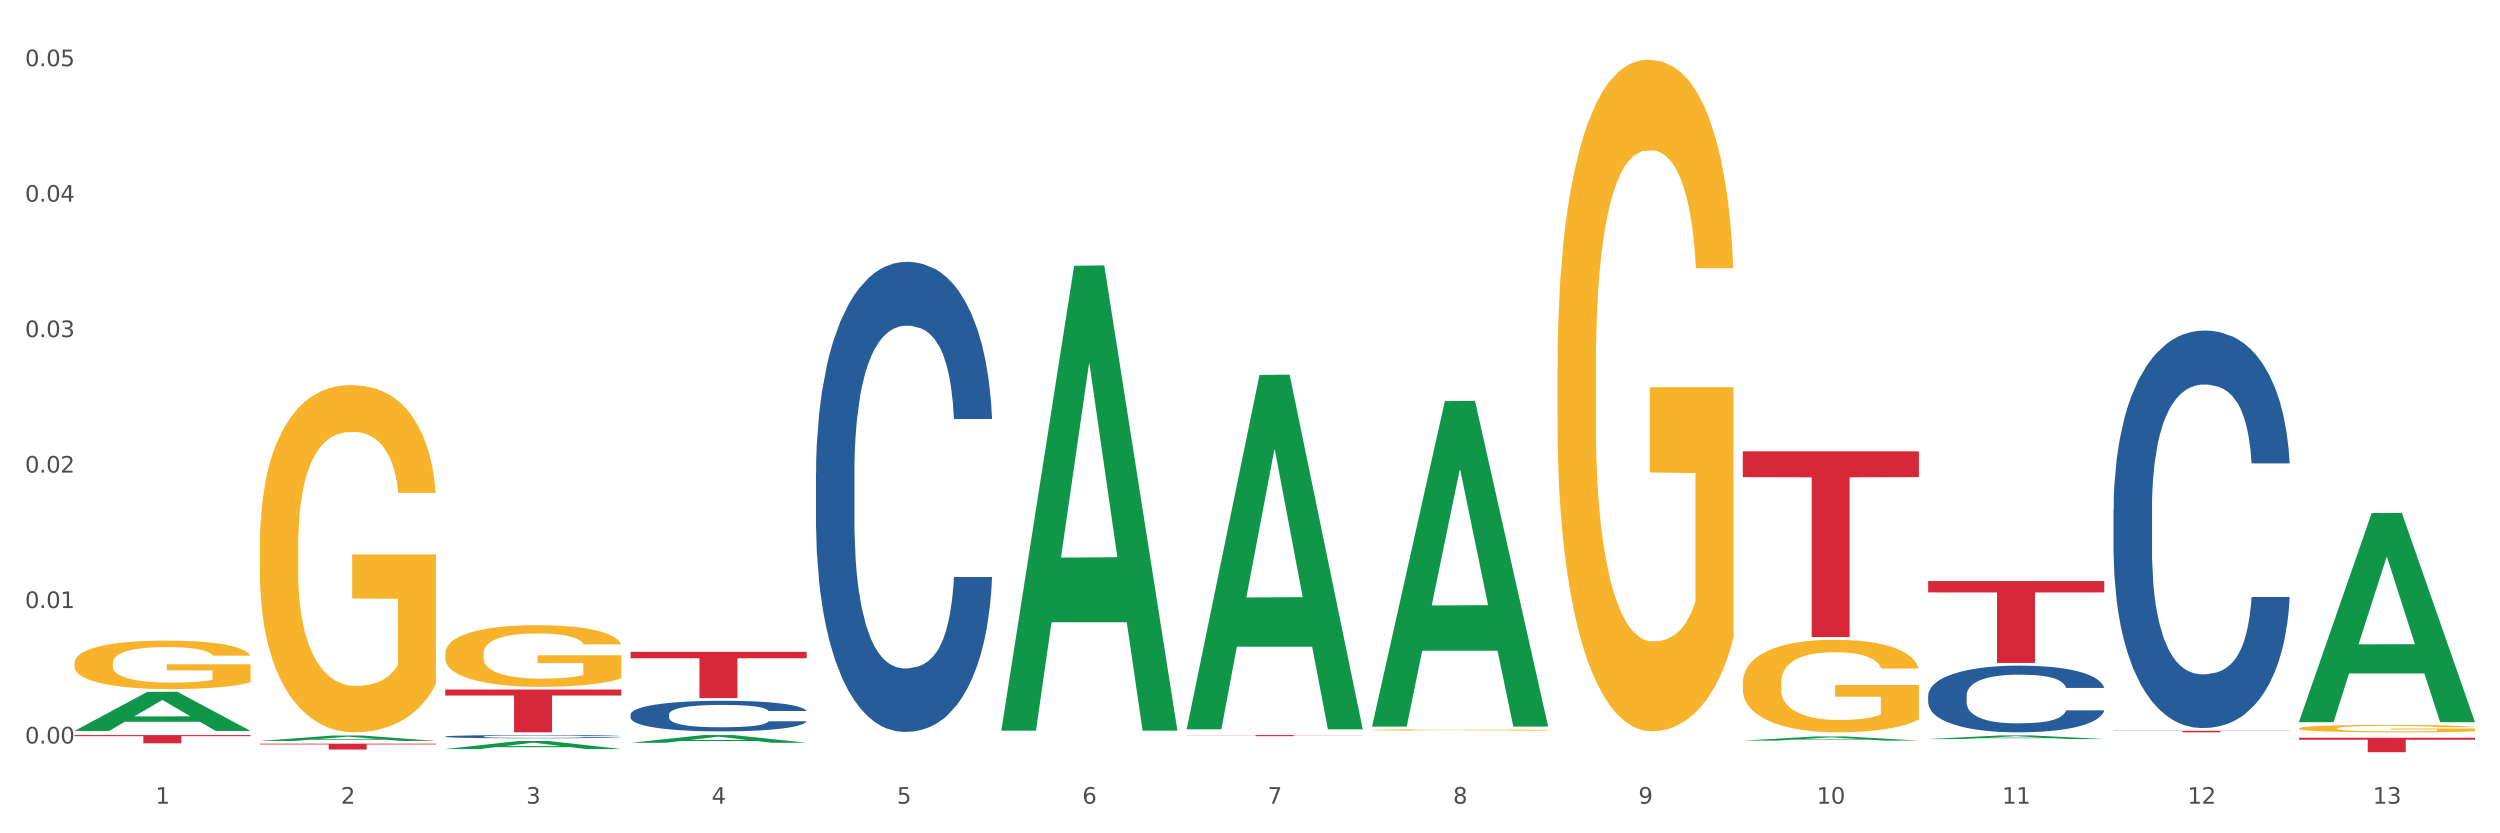 <?xml version="1.0" encoding="utf-8" standalone="no"?>
<!DOCTYPE svg PUBLIC "-//W3C//DTD SVG 1.1//EN"
  "http://www.w3.org/Graphics/SVG/1.1/DTD/svg11.dtd">
<svg xmlns:xlink="http://www.w3.org/1999/xlink" width="1080pt" height="360pt" viewBox="0 0 1080 360" xmlns="http://www.w3.org/2000/svg" version="1.1">
 <rect x="0" y="0" width="1080" height="360" fill="#333333" stroke="none"/>
 <defs>
  <style type="text/css">*{stroke-linejoin: round; stroke-linecap: butt}</style>
 </defs>
 <g id="figure_1">
  <g id="patch_1">
   <path d="M 0 360 
L 1080 360 
L 1080 0 
L 0 0 
z
" style="fill: #ffffff; stroke: #ffffff; stroke-linejoin: miter"/>
  </g>
  <g id="axes_1">
   <g id="matplotlib.axis_1">
    <g id="xtick_1">
     <g id="text_1">
      <!-- 1 -->
      <g style="fill: #4d4d4d" transform="translate(67.159 347.204) scale(0.096 -0.096)">
       <defs>
        <path id="DejaVuSans-31" d="M 794 531 
L 1825 531 
L 1825 4091 
L 703 3866 
L 703 4441 
L 1819 4666 
L 2450 4666 
L 2450 531 
L 3481 531 
L 3481 0 
L 794 0 
L 794 531 
z
" transform="scale(0.016)"/>
       </defs>
       <use xlink:href="#DejaVuSans-31"/>
      </g>
     </g>
    </g>
    <g id="xtick_2">
     <g id="text_2">
      <!-- 2 -->
      <g style="fill: #4d4d4d" transform="translate(147.238 347.204) scale(0.096 -0.096)">
       <defs>
        <path id="DejaVuSans-32" d="M 1228 531 
L 3431 531 
L 3431 0 
L 469 0 
L 469 531 
Q 828 903 1448 1529 
Q 2069 2156 2228 2338 
Q 2531 2678 2651 2914 
Q 2772 3150 2772 3378 
Q 2772 3750 2511 3984 
Q 2250 4219 1831 4219 
Q 1534 4219 1204 4116 
Q 875 4013 500 3803 
L 500 4441 
Q 881 4594 1212 4672 
Q 1544 4750 1819 4750 
Q 2544 4750 2975 4387 
Q 3406 4025 3406 3419 
Q 3406 3131 3298 2873 
Q 3191 2616 2906 2266 
Q 2828 2175 2409 1742 
Q 1991 1309 1228 531 
z
" transform="scale(0.016)"/>
       </defs>
       <use xlink:href="#DejaVuSans-32"/>
      </g>
     </g>
    </g>
    <g id="xtick_3">
     <g id="text_3">
      <!-- 3 -->
      <g style="fill: #4d4d4d" transform="translate(227.317 347.204) scale(0.096 -0.096)">
       <defs>
        <path id="DejaVuSans-33" d="M 2597 2516 
Q 3050 2419 3304 2112 
Q 3559 1806 3559 1356 
Q 3559 666 3084 287 
Q 2609 -91 1734 -91 
Q 1441 -91 1130 -33 
Q 819 25 488 141 
L 488 750 
Q 750 597 1062 519 
Q 1375 441 1716 441 
Q 2309 441 2620 675 
Q 2931 909 2931 1356 
Q 2931 1769 2642 2001 
Q 2353 2234 1838 2234 
L 1294 2234 
L 1294 2753 
L 1863 2753 
Q 2328 2753 2575 2939 
Q 2822 3125 2822 3475 
Q 2822 3834 2567 4026 
Q 2313 4219 1838 4219 
Q 1578 4219 1281 4162 
Q 984 4106 628 3988 
L 628 4550 
Q 988 4650 1302 4700 
Q 1616 4750 1894 4750 
Q 2613 4750 3031 4423 
Q 3450 4097 3450 3541 
Q 3450 3153 3228 2886 
Q 3006 2619 2597 2516 
z
" transform="scale(0.016)"/>
       </defs>
       <use xlink:href="#DejaVuSans-33"/>
      </g>
     </g>
    </g>
    <g id="xtick_4">
     <g id="text_4">
      <!-- 4 -->
      <g style="fill: #4d4d4d" transform="translate(307.396 347.204) scale(0.096 -0.096)">
       <defs>
        <path id="DejaVuSans-34" d="M 2419 4116 
L 825 1625 
L 2419 1625 
L 2419 4116 
z
M 2253 4666 
L 3047 4666 
L 3047 1625 
L 3713 1625 
L 3713 1100 
L 3047 1100 
L 3047 0 
L 2419 0 
L 2419 1100 
L 313 1100 
L 313 1709 
L 2253 4666 
z
" transform="scale(0.016)"/>
       </defs>
       <use xlink:href="#DejaVuSans-34"/>
      </g>
     </g>
    </g>
    <g id="xtick_5">
     <g id="text_5">
      <!-- 5 -->
      <g style="fill: #4d4d4d" transform="translate(387.475 347.204) scale(0.096 -0.096)">
       <defs>
        <path id="DejaVuSans-35" d="M 691 4666 
L 3169 4666 
L 3169 4134 
L 1269 4134 
L 1269 2991 
Q 1406 3038 1543 3061 
Q 1681 3084 1819 3084 
Q 2600 3084 3056 2656 
Q 3513 2228 3513 1497 
Q 3513 744 3044 326 
Q 2575 -91 1722 -91 
Q 1428 -91 1123 -41 
Q 819 9 494 109 
L 494 744 
Q 775 591 1075 516 
Q 1375 441 1709 441 
Q 2250 441 2565 725 
Q 2881 1009 2881 1497 
Q 2881 1984 2565 2268 
Q 2250 2553 1709 2553 
Q 1456 2553 1204 2497 
Q 953 2441 691 2322 
L 691 4666 
z
" transform="scale(0.016)"/>
       </defs>
       <use xlink:href="#DejaVuSans-35"/>
      </g>
     </g>
    </g>
    <g id="xtick_6">
     <g id="text_6">
      <!-- 6 -->
      <g style="fill: #4d4d4d" transform="translate(467.554 347.204) scale(0.096 -0.096)">
       <defs>
        <path id="DejaVuSans-36" d="M 2113 2584 
Q 1688 2584 1439 2293 
Q 1191 2003 1191 1497 
Q 1191 994 1439 701 
Q 1688 409 2113 409 
Q 2538 409 2786 701 
Q 3034 994 3034 1497 
Q 3034 2003 2786 2293 
Q 2538 2584 2113 2584 
z
M 3366 4563 
L 3366 3988 
Q 3128 4100 2886 4159 
Q 2644 4219 2406 4219 
Q 1781 4219 1451 3797 
Q 1122 3375 1075 2522 
Q 1259 2794 1537 2939 
Q 1816 3084 2150 3084 
Q 2853 3084 3261 2657 
Q 3669 2231 3669 1497 
Q 3669 778 3244 343 
Q 2819 -91 2113 -91 
Q 1303 -91 875 529 
Q 447 1150 447 2328 
Q 447 3434 972 4092 
Q 1497 4750 2381 4750 
Q 2619 4750 2861 4703 
Q 3103 4656 3366 4563 
z
" transform="scale(0.016)"/>
       </defs>
       <use xlink:href="#DejaVuSans-36"/>
      </g>
     </g>
    </g>
    <g id="xtick_7">
     <g id="text_7">
      <!-- 7 -->
      <g style="fill: #4d4d4d" transform="translate(547.634 347.204) scale(0.096 -0.096)">
       <defs>
        <path id="DejaVuSans-37" d="M 525 4666 
L 3525 4666 
L 3525 4397 
L 1831 0 
L 1172 0 
L 2766 4134 
L 525 4134 
L 525 4666 
z
" transform="scale(0.016)"/>
       </defs>
       <use xlink:href="#DejaVuSans-37"/>
      </g>
     </g>
    </g>
    <g id="xtick_8">
     <g id="text_8">
      <!-- 8 -->
      <g style="fill: #4d4d4d" transform="translate(627.713 347.204) scale(0.096 -0.096)">
       <defs>
        <path id="DejaVuSans-38" d="M 2034 2216 
Q 1584 2216 1326 1975 
Q 1069 1734 1069 1313 
Q 1069 891 1326 650 
Q 1584 409 2034 409 
Q 2484 409 2743 651 
Q 3003 894 3003 1313 
Q 3003 1734 2745 1975 
Q 2488 2216 2034 2216 
z
M 1403 2484 
Q 997 2584 770 2862 
Q 544 3141 544 3541 
Q 544 4100 942 4425 
Q 1341 4750 2034 4750 
Q 2731 4750 3128 4425 
Q 3525 4100 3525 3541 
Q 3525 3141 3298 2862 
Q 3072 2584 2669 2484 
Q 3125 2378 3379 2068 
Q 3634 1759 3634 1313 
Q 3634 634 3220 271 
Q 2806 -91 2034 -91 
Q 1263 -91 848 271 
Q 434 634 434 1313 
Q 434 1759 690 2068 
Q 947 2378 1403 2484 
z
M 1172 3481 
Q 1172 3119 1398 2916 
Q 1625 2713 2034 2713 
Q 2441 2713 2670 2916 
Q 2900 3119 2900 3481 
Q 2900 3844 2670 4047 
Q 2441 4250 2034 4250 
Q 1625 4250 1398 4047 
Q 1172 3844 1172 3481 
z
" transform="scale(0.016)"/>
       </defs>
       <use xlink:href="#DejaVuSans-38"/>
      </g>
     </g>
    </g>
    <g id="xtick_9">
     <g id="text_9">
      <!-- 9 -->
      <g style="fill: #4d4d4d" transform="translate(707.792 347.204) scale(0.096 -0.096)">
       <defs>
        <path id="DejaVuSans-39" d="M 703 97 
L 703 672 
Q 941 559 1184 500 
Q 1428 441 1663 441 
Q 2288 441 2617 861 
Q 2947 1281 2994 2138 
Q 2813 1869 2534 1725 
Q 2256 1581 1919 1581 
Q 1219 1581 811 2004 
Q 403 2428 403 3163 
Q 403 3881 828 4315 
Q 1253 4750 1959 4750 
Q 2769 4750 3195 4129 
Q 3622 3509 3622 2328 
Q 3622 1225 3098 567 
Q 2575 -91 1691 -91 
Q 1453 -91 1209 -44 
Q 966 3 703 97 
z
M 1959 2075 
Q 2384 2075 2632 2365 
Q 2881 2656 2881 3163 
Q 2881 3666 2632 3958 
Q 2384 4250 1959 4250 
Q 1534 4250 1286 3958 
Q 1038 3666 1038 3163 
Q 1038 2656 1286 2365 
Q 1534 2075 1959 2075 
z
" transform="scale(0.016)"/>
       </defs>
       <use xlink:href="#DejaVuSans-39"/>
      </g>
     </g>
    </g>
    <g id="xtick_10">
     <g id="text_10">
      <!-- 10 -->
      <g style="fill: #4d4d4d" transform="translate(784.817 347.204) scale(0.096 -0.096)">
       <defs>
        <path id="DejaVuSans-30" d="M 2034 4250 
Q 1547 4250 1301 3770 
Q 1056 3291 1056 2328 
Q 1056 1369 1301 889 
Q 1547 409 2034 409 
Q 2525 409 2770 889 
Q 3016 1369 3016 2328 
Q 3016 3291 2770 3770 
Q 2525 4250 2034 4250 
z
M 2034 4750 
Q 2819 4750 3233 4129 
Q 3647 3509 3647 2328 
Q 3647 1150 3233 529 
Q 2819 -91 2034 -91 
Q 1250 -91 836 529 
Q 422 1150 422 2328 
Q 422 3509 836 4129 
Q 1250 4750 2034 4750 
z
" transform="scale(0.016)"/>
       </defs>
       <use xlink:href="#DejaVuSans-31"/>
       <use xlink:href="#DejaVuSans-30" transform="translate(63.623 0)"/>
      </g>
     </g>
    </g>
    <g id="xtick_11">
     <g id="text_11">
      <!-- 11 -->
      <g style="fill: #4d4d4d" transform="translate(864.896 347.204) scale(0.096 -0.096)">
       <use xlink:href="#DejaVuSans-31"/>
       <use xlink:href="#DejaVuSans-31" transform="translate(63.623 0)"/>
      </g>
     </g>
    </g>
    <g id="xtick_12">
     <g id="text_12">
      <!-- 12 -->
      <g style="fill: #4d4d4d" transform="translate(944.975 347.204) scale(0.096 -0.096)">
       <use xlink:href="#DejaVuSans-31"/>
       <use xlink:href="#DejaVuSans-32" transform="translate(63.623 0)"/>
      </g>
     </g>
    </g>
    <g id="xtick_13">
     <g id="text_13">
      <!-- 13 -->
      <g style="fill: #4d4d4d" transform="translate(1025.054 347.204) scale(0.096 -0.096)">
       <use xlink:href="#DejaVuSans-31"/>
       <use xlink:href="#DejaVuSans-33" transform="translate(63.623 0)"/>
      </g>
     </g>
    </g>
    <g id="xtick_14"/>
    <g id="xtick_15"/>
    <g id="xtick_16"/>
    <g id="xtick_17"/>
    <g id="xtick_18"/>
    <g id="xtick_19"/>
    <g id="xtick_20"/>
    <g id="xtick_21"/>
    <g id="xtick_22"/>
    <g id="xtick_23"/>
    <g id="xtick_24"/>
    <g id="xtick_25"/>
   </g>
   <g id="matplotlib.axis_2">
    <g id="ytick_1">
     <g id="text_14">
      <!-- 0.00 -->
      <g style="fill: #4d4d4d" transform="translate(10.8 321.187) scale(0.096 -0.096)">
       <defs>
        <path id="DejaVuSans-2e" d="M 684 794 
L 1344 794 
L 1344 0 
L 684 0 
L 684 794 
z
" transform="scale(0.016)"/>
       </defs>
       <use xlink:href="#DejaVuSans-30"/>
       <use xlink:href="#DejaVuSans-2e" transform="translate(63.623 0)"/>
       <use xlink:href="#DejaVuSans-30" transform="translate(95.41 0)"/>
       <use xlink:href="#DejaVuSans-30" transform="translate(159.033 0)"/>
      </g>
     </g>
    </g>
    <g id="ytick_2">
     <g id="text_15">
      <!-- 0.01 -->
      <g style="fill: #4d4d4d" transform="translate(10.8 262.672) scale(0.096 -0.096)">
       <use xlink:href="#DejaVuSans-30"/>
       <use xlink:href="#DejaVuSans-2e" transform="translate(63.623 0)"/>
       <use xlink:href="#DejaVuSans-30" transform="translate(95.41 0)"/>
       <use xlink:href="#DejaVuSans-31" transform="translate(159.033 0)"/>
      </g>
     </g>
    </g>
    <g id="ytick_3">
     <g id="text_16">
      <!-- 0.02 -->
      <g style="fill: #4d4d4d" transform="translate(10.8 204.156) scale(0.096 -0.096)">
       <use xlink:href="#DejaVuSans-30"/>
       <use xlink:href="#DejaVuSans-2e" transform="translate(63.623 0)"/>
       <use xlink:href="#DejaVuSans-30" transform="translate(95.41 0)"/>
       <use xlink:href="#DejaVuSans-32" transform="translate(159.033 0)"/>
      </g>
     </g>
    </g>
    <g id="ytick_4">
     <g id="text_17">
      <!-- 0.03 -->
      <g style="fill: #4d4d4d" transform="translate(10.8 145.641) scale(0.096 -0.096)">
       <use xlink:href="#DejaVuSans-30"/>
       <use xlink:href="#DejaVuSans-2e" transform="translate(63.623 0)"/>
       <use xlink:href="#DejaVuSans-30" transform="translate(95.41 0)"/>
       <use xlink:href="#DejaVuSans-33" transform="translate(159.033 0)"/>
      </g>
     </g>
    </g>
    <g id="ytick_5">
     <g id="text_18">
      <!-- 0.04 -->
      <g style="fill: #4d4d4d" transform="translate(10.8 87.125) scale(0.096 -0.096)">
       <use xlink:href="#DejaVuSans-30"/>
       <use xlink:href="#DejaVuSans-2e" transform="translate(63.623 0)"/>
       <use xlink:href="#DejaVuSans-30" transform="translate(95.41 0)"/>
       <use xlink:href="#DejaVuSans-34" transform="translate(159.033 0)"/>
      </g>
     </g>
    </g>
    <g id="ytick_6">
     <g id="text_19">
      <!-- 0.05 -->
      <g style="fill: #4d4d4d" transform="translate(10.8 28.609) scale(0.096 -0.096)">
       <use xlink:href="#DejaVuSans-30"/>
       <use xlink:href="#DejaVuSans-2e" transform="translate(63.623 0)"/>
       <use xlink:href="#DejaVuSans-30" transform="translate(95.41 0)"/>
       <use xlink:href="#DejaVuSans-35" transform="translate(159.033 0)"/>
      </g>
     </g>
    </g>
    <g id="ytick_7"/>
    <g id="ytick_8"/>
    <g id="ytick_9"/>
    <g id="ytick_10"/>
    <g id="ytick_11"/>
   </g>
   <g id="PolyCollection_1">
    <path d="M 32.175 315.736 
L 32.253 315.72 
L 63.625 298.88 
L 76.644 298.864 
L 108.25 315.767 
L 93.192 315.767 
L 86.369 311.831 
L 53.978 311.831 
L 53.743 311.895 
L 47.155 315.767 
L 32.175 315.767 
L 32.175 315.736 
L 58.056 309.482 
L 82.291 309.466 
L 70.291 302.467 
L 70.134 302.435 
L 69.977 302.483 
L 57.978 309.466 
L 58.056 309.482 
L 32.175 315.736 
z
" clip-path="url(#p0a6a664fae)" style="fill: #109648"/>
    <path d="M 352.492 204.367 
L 352.582 204.182 
L 352.582 198.988 
L 352.851 191.939 
L 353.84 178.955 
L 355.099 169.124 
L 357.258 157.624 
L 358.427 152.801 
L 359.955 147.422 
L 363.103 138.704 
L 366.699 131.285 
L 369.217 127.204 
L 371.106 124.607 
L 375.332 119.97 
L 377.76 117.929 
L 380.278 116.26 
L 382.436 115.147 
L 386.033 113.849 
L 388.911 113.292 
L 392.238 113.107 
L 395.025 113.292 
L 398.712 114.034 
L 404.108 116.26 
L 406.176 117.558 
L 408.963 119.784 
L 411.841 122.752 
L 414.179 125.72 
L 416.877 129.986 
L 419.664 135.551 
L 422.362 142.599 
L 424.25 149.091 
L 425.779 155.955 
L 427.128 164.302 
L 428.117 173.39 
L 428.567 180.995 
L 412.111 180.995 
L 411.661 174.132 
L 410.762 166.713 
L 409.863 161.705 
L 408.874 157.624 
L 407.345 152.987 
L 405.996 150.019 
L 403.748 146.495 
L 401.68 144.269 
L 399.971 142.97 
L 397.903 141.857 
L 393.497 140.744 
L 390.349 140.744 
L 388.371 141.115 
L 385.943 142.043 
L 383.875 143.341 
L 381.447 145.567 
L 379.559 147.979 
L 377.67 151.132 
L 376.591 153.358 
L 374.972 157.438 
L 373.893 160.777 
L 372.455 166.527 
L 371.645 170.608 
L 370.207 181.181 
L 369.577 188.971 
L 369.307 194.351 
L 369.127 200.286 
L 369.127 229.222 
L 369.667 242.207 
L 370.117 247.771 
L 370.836 254.078 
L 372.185 262.239 
L 374.163 270.215 
L 376.231 275.966 
L 377.94 279.49 
L 379.559 282.087 
L 381.177 284.127 
L 383.155 285.982 
L 384.774 287.095 
L 387.202 288.208 
L 390.08 288.764 
L 392.328 288.764 
L 396.914 287.837 
L 398.982 286.909 
L 400.96 285.611 
L 403.118 283.571 
L 404.827 281.345 
L 405.816 279.675 
L 407.435 276.151 
L 408.694 272.441 
L 409.773 268.175 
L 410.492 264.465 
L 411.302 258.901 
L 411.931 252.594 
L 412.111 249.255 
L 428.567 249.255 
L 428.207 255.933 
L 427.578 262.425 
L 426.319 271.143 
L 425.33 276.151 
L 423.801 282.272 
L 422.182 287.466 
L 419.934 293.216 
L 417.866 297.482 
L 415.708 301.192 
L 413.37 304.531 
L 409.143 309.168 
L 407.615 310.466 
L 404.377 312.692 
L 401.86 313.991 
L 398.173 315.289 
L 394.396 316.031 
L 390.439 316.217 
L 386.932 315.846 
L 383.066 314.733 
L 380.638 313.62 
L 377.94 311.95 
L 374.793 309.353 
L 371.825 306.2 
L 369.038 302.49 
L 366.43 298.224 
L 364.002 293.401 
L 360.854 285.425 
L 358.516 277.635 
L 356.808 270.401 
L 355.639 264.28 
L 354.47 256.489 
L 353.84 251.11 
L 352.851 238.126 
L 352.492 226.069 
L 352.492 204.367 
z
" clip-path="url(#p0a6a664fae)" style="fill: #255c99"/>
    <path d="M 272.412 308.679 
L 272.502 308.667 
L 272.502 308.329 
L 272.772 307.87 
L 273.761 307.025 
L 275.02 306.386 
L 277.178 305.637 
L 278.347 305.324 
L 279.876 304.974 
L 283.023 304.406 
L 286.62 303.924 
L 289.138 303.658 
L 291.027 303.489 
L 295.253 303.187 
L 297.681 303.055 
L 300.199 302.946 
L 302.357 302.873 
L 305.954 302.789 
L 308.831 302.753 
L 312.159 302.741 
L 314.946 302.753 
L 318.633 302.801 
L 324.028 302.946 
L 326.097 303.03 
L 328.884 303.175 
L 331.762 303.368 
L 334.1 303.561 
L 336.798 303.839 
L 339.585 304.201 
L 342.283 304.66 
L 344.171 305.082 
L 345.7 305.529 
L 347.049 306.072 
L 348.038 306.663 
L 348.488 307.158 
L 332.032 307.158 
L 331.582 306.712 
L 330.683 306.229 
L 329.784 305.903 
L 328.794 305.637 
L 327.266 305.336 
L 325.917 305.143 
L 323.669 304.913 
L 321.601 304.768 
L 319.892 304.684 
L 317.824 304.612 
L 313.418 304.539 
L 310.27 304.539 
L 308.292 304.563 
L 305.864 304.624 
L 303.796 304.708 
L 301.368 304.853 
L 299.479 305.01 
L 297.591 305.215 
L 296.512 305.36 
L 294.893 305.625 
L 293.814 305.843 
L 292.375 306.217 
L 291.566 306.482 
L 290.127 307.17 
L 289.498 307.677 
L 289.228 308.027 
L 289.048 308.413 
L 289.048 310.296 
L 289.588 311.141 
L 290.037 311.503 
L 290.757 311.914 
L 292.106 312.445 
L 294.084 312.964 
L 296.152 313.338 
L 297.861 313.567 
L 299.479 313.736 
L 301.098 313.869 
L 303.076 313.99 
L 304.695 314.062 
L 307.123 314.135 
L 310 314.171 
L 312.249 314.171 
L 316.835 314.11 
L 318.903 314.05 
L 320.881 313.966 
L 323.039 313.833 
L 324.748 313.688 
L 325.737 313.579 
L 327.356 313.35 
L 328.615 313.109 
L 329.694 312.831 
L 330.413 312.59 
L 331.222 312.228 
L 331.852 311.817 
L 332.032 311.6 
L 348.488 311.6 
L 348.128 312.034 
L 347.498 312.457 
L 346.24 313.024 
L 345.25 313.35 
L 343.722 313.748 
L 342.103 314.086 
L 339.855 314.46 
L 337.787 314.738 
L 335.629 314.979 
L 333.291 315.197 
L 329.064 315.498 
L 327.535 315.583 
L 324.298 315.728 
L 321.78 315.812 
L 318.094 315.897 
L 314.317 315.945 
L 310.36 315.957 
L 306.853 315.933 
L 302.986 315.86 
L 300.558 315.788 
L 297.861 315.679 
L 294.713 315.51 
L 291.746 315.305 
L 288.958 315.064 
L 286.351 314.786 
L 283.923 314.472 
L 280.775 313.953 
L 278.437 313.447 
L 276.729 312.976 
L 275.56 312.578 
L 274.391 312.071 
L 273.761 311.721 
L 272.772 310.876 
L 272.412 310.091 
L 272.412 308.679 
z
" clip-path="url(#p0a6a664fae)" style="fill: #255c99"/>
    <path d="M 192.333 318.171 
L 192.423 318.17 
L 192.423 318.134 
L 192.693 318.085 
L 193.682 317.995 
L 194.941 317.927 
L 197.099 317.848 
L 198.268 317.814 
L 199.797 317.777 
L 202.944 317.717 
L 206.541 317.666 
L 209.059 317.637 
L 210.947 317.62 
L 215.174 317.587 
L 217.602 317.573 
L 220.12 317.562 
L 222.278 317.554 
L 225.875 317.545 
L 228.752 317.541 
L 232.079 317.54 
L 234.867 317.541 
L 238.554 317.546 
L 243.949 317.562 
L 246.018 317.571 
L 248.805 317.586 
L 251.683 317.607 
L 254.021 317.627 
L 256.718 317.657 
L 259.506 317.695 
L 262.204 317.744 
L 264.092 317.789 
L 265.621 317.836 
L 266.97 317.894 
L 267.959 317.957 
L 268.408 318.009 
L 251.953 318.009 
L 251.503 317.962 
L 250.604 317.911 
L 249.704 317.876 
L 248.715 317.848 
L 247.187 317.816 
L 245.838 317.795 
L 243.59 317.771 
L 241.521 317.755 
L 239.813 317.746 
L 237.745 317.739 
L 233.338 317.731 
L 230.191 317.731 
L 228.213 317.734 
L 225.785 317.74 
L 223.717 317.749 
L 221.289 317.764 
L 219.4 317.781 
L 217.512 317.803 
L 216.433 317.818 
L 214.814 317.847 
L 213.735 317.87 
L 212.296 317.909 
L 211.487 317.938 
L 210.048 318.011 
L 209.419 318.065 
L 209.149 318.102 
L 208.969 318.143 
L 208.969 318.343 
L 209.509 318.433 
L 209.958 318.471 
L 210.678 318.515 
L 212.027 318.571 
L 214.005 318.626 
L 216.073 318.666 
L 217.782 318.69 
L 219.4 318.708 
L 221.019 318.723 
L 222.997 318.735 
L 224.616 318.743 
L 227.044 318.751 
L 229.921 318.755 
L 232.169 318.755 
L 236.755 318.748 
L 238.824 318.742 
L 240.802 318.733 
L 242.96 318.719 
L 244.669 318.703 
L 245.658 318.692 
L 247.276 318.667 
L 248.535 318.642 
L 249.615 318.612 
L 250.334 318.587 
L 251.143 318.548 
L 251.773 318.505 
L 251.953 318.481 
L 268.408 318.481 
L 268.049 318.528 
L 267.419 318.572 
L 266.16 318.633 
L 265.171 318.667 
L 263.643 318.71 
L 262.024 318.746 
L 259.776 318.785 
L 257.708 318.815 
L 255.549 318.841 
L 253.211 318.864 
L 248.985 318.896 
L 247.456 318.905 
L 244.219 318.92 
L 241.701 318.929 
L 238.014 318.938 
L 234.238 318.943 
L 230.281 318.944 
L 226.774 318.942 
L 222.907 318.934 
L 220.479 318.926 
L 217.782 318.915 
L 214.634 318.897 
L 211.667 318.875 
L 208.879 318.85 
L 206.271 318.82 
L 203.843 318.787 
L 200.696 318.732 
L 198.358 318.678 
L 196.65 318.628 
L 195.481 318.585 
L 194.312 318.531 
L 193.682 318.494 
L 192.693 318.404 
L 192.333 318.321 
L 192.333 318.171 
z
" clip-path="url(#p0a6a664fae)" style="fill: #255c99"/>
    <path d="M 32.175 286.42 
L 32.265 286.4 
L 32.265 285.711 
L 32.444 285.118 
L 33.343 283.682 
L 34.69 282.495 
L 35.678 281.863 
L 36.666 281.346 
L 37.833 280.829 
L 39.271 280.293 
L 41.875 279.508 
L 43.492 279.106 
L 45.468 278.684 
L 49.061 278.072 
L 51.665 277.727 
L 54.36 277.44 
L 58.761 277.095 
L 61.635 276.942 
L 64.689 276.827 
L 68.371 276.751 
L 71.156 276.731 
L 77.263 276.789 
L 82.473 276.961 
L 84.988 277.095 
L 88.221 277.325 
L 89.927 277.478 
L 92.712 277.784 
L 95.586 278.187 
L 97.562 278.531 
L 100.526 279.182 
L 102.771 279.833 
L 104.837 280.637 
L 105.915 281.193 
L 106.723 281.71 
L 107.442 282.303 
L 108.16 283.241 
L 91.993 283.241 
L 91.365 282.571 
L 90.377 281.939 
L 88.939 281.327 
L 87.682 280.944 
L 85.526 280.465 
L 83.55 280.159 
L 81.485 279.929 
L 78.97 279.737 
L 76.994 279.642 
L 74.209 279.565 
L 68.731 279.584 
L 65.048 279.737 
L 62.533 279.929 
L 60.917 280.101 
L 59.479 280.293 
L 57.863 280.561 
L 55.977 280.963 
L 54.629 281.327 
L 53.282 281.786 
L 52.204 282.246 
L 51.216 282.782 
L 50.408 283.356 
L 49.779 283.95 
L 49.24 284.677 
L 48.791 285.883 
L 48.791 288.507 
L 48.971 289.1 
L 49.42 289.885 
L 49.959 290.479 
L 50.857 291.187 
L 51.665 291.666 
L 53.192 292.355 
L 54.899 292.929 
L 56.246 293.293 
L 57.593 293.6 
L 59.929 294.021 
L 62.533 294.365 
L 64.779 294.576 
L 67.832 294.767 
L 69.898 294.844 
L 71.695 294.882 
L 76.096 294.882 
L 79.239 294.825 
L 82.742 294.691 
L 85.437 294.519 
L 87.682 294.308 
L 90.197 293.963 
L 91.814 293.638 
L 91.814 289.636 
L 72.054 289.617 
L 72.054 286.956 
L 108.25 286.956 
L 108.25 294.767 
L 106.723 295.17 
L 105.017 295.533 
L 103.22 295.859 
L 100.526 296.261 
L 97.292 296.644 
L 94.418 296.912 
L 91.365 297.142 
L 87.772 297.352 
L 83.101 297.544 
L 80.227 297.62 
L 76.635 297.678 
L 72.413 297.697 
L 68.731 297.659 
L 65.138 297.563 
L 61.366 297.391 
L 57.683 297.142 
L 54.899 296.893 
L 52.114 296.586 
L 49.15 296.184 
L 46.815 295.801 
L 45.019 295.457 
L 43.043 295.016 
L 40.887 294.442 
L 39.271 293.925 
L 37.833 293.389 
L 36.307 292.7 
L 35.229 292.106 
L 34.151 291.359 
L 33.522 290.804 
L 32.804 289.943 
L 32.265 288.736 
L 32.175 286.42 
z
" clip-path="url(#p0a6a664fae)" style="fill: #f7b32b"/>
    <path d="M 112.254 235.668 
L 112.344 235.531 
L 112.344 230.598 
L 112.524 226.35 
L 113.422 216.074 
L 114.769 207.578 
L 115.757 203.057 
L 116.745 199.357 
L 117.913 195.658 
L 119.35 191.821 
L 121.954 186.203 
L 123.571 183.326 
L 125.547 180.311 
L 129.14 175.927 
L 131.744 173.46 
L 134.439 171.405 
L 138.84 168.938 
L 141.714 167.842 
L 144.768 167.02 
L 148.45 166.472 
L 151.235 166.335 
L 157.342 166.746 
L 162.552 167.979 
L 165.067 168.938 
L 168.3 170.583 
L 170.007 171.679 
L 172.791 173.871 
L 175.665 176.749 
L 177.641 179.215 
L 180.605 183.874 
L 182.85 188.532 
L 184.916 194.287 
L 185.994 198.261 
L 186.802 201.96 
L 187.521 206.208 
L 188.24 212.922 
L 172.072 212.922 
L 171.444 208.126 
L 170.456 203.605 
L 169.019 199.22 
L 167.761 196.48 
L 165.606 193.054 
L 163.63 190.862 
L 161.564 189.218 
L 159.049 187.847 
L 157.073 187.162 
L 154.289 186.614 
L 148.81 186.751 
L 145.127 187.847 
L 142.612 189.218 
L 140.996 190.451 
L 139.559 191.821 
L 137.942 193.739 
L 136.056 196.617 
L 134.708 199.22 
L 133.361 202.509 
L 132.283 205.797 
L 131.295 209.634 
L 130.487 213.744 
L 129.858 217.992 
L 129.319 223.199 
L 128.87 231.831 
L 128.87 250.603 
L 129.05 254.851 
L 129.499 260.468 
L 130.038 264.716 
L 130.936 269.786 
L 131.744 273.211 
L 133.271 278.144 
L 134.978 282.255 
L 136.325 284.858 
L 137.672 287.05 
L 140.008 290.065 
L 142.612 292.531 
L 144.858 294.038 
L 147.912 295.409 
L 149.977 295.957 
L 151.774 296.231 
L 156.175 296.231 
L 159.318 295.82 
L 162.821 294.861 
L 165.516 293.627 
L 167.761 292.12 
L 170.276 289.654 
L 171.893 287.324 
L 171.893 258.687 
L 152.133 258.55 
L 152.133 239.504 
L 188.329 239.504 
L 188.329 295.409 
L 186.802 298.286 
L 185.096 300.89 
L 183.3 303.219 
L 180.605 306.096 
L 177.372 308.837 
L 174.497 310.755 
L 171.444 312.399 
L 167.851 313.907 
L 163.181 315.277 
L 160.306 315.825 
L 156.714 316.236 
L 152.492 316.373 
L 148.81 316.099 
L 145.217 315.414 
L 141.445 314.181 
L 137.762 312.399 
L 134.978 310.618 
L 132.194 308.426 
L 129.23 305.548 
L 126.894 302.808 
L 125.098 300.341 
L 123.122 297.19 
L 120.966 293.079 
L 119.35 289.38 
L 117.913 285.543 
L 116.386 280.61 
L 115.308 276.363 
L 114.23 271.019 
L 113.601 267.045 
L 112.883 260.879 
L 112.344 252.247 
L 112.254 235.668 
z
" clip-path="url(#p0a6a664fae)" style="fill: #f7b32b"/>
    <path d="M 192.333 282.391 
L 192.423 282.367 
L 192.423 281.491 
L 192.603 280.737 
L 193.501 278.913 
L 194.848 277.404 
L 195.836 276.602 
L 196.824 275.945 
L 197.992 275.288 
L 199.429 274.607 
L 202.034 273.609 
L 203.65 273.099 
L 205.626 272.563 
L 209.219 271.785 
L 211.824 271.347 
L 214.518 270.982 
L 218.919 270.544 
L 221.793 270.35 
L 224.847 270.204 
L 228.53 270.106 
L 231.314 270.082 
L 237.422 270.155 
L 242.631 270.374 
L 245.146 270.544 
L 248.379 270.836 
L 250.086 271.031 
L 252.87 271.42 
L 255.744 271.931 
L 257.72 272.369 
L 260.684 273.196 
L 262.93 274.023 
L 264.995 275.045 
L 266.073 275.75 
L 266.882 276.407 
L 267.6 277.161 
L 268.319 278.353 
L 252.152 278.353 
L 251.523 277.502 
L 250.535 276.699 
L 249.098 275.92 
L 247.84 275.434 
L 245.685 274.826 
L 243.709 274.437 
L 241.643 274.145 
L 239.128 273.901 
L 237.152 273.78 
L 234.368 273.682 
L 228.889 273.707 
L 225.206 273.901 
L 222.692 274.145 
L 221.075 274.364 
L 219.638 274.607 
L 218.021 274.947 
L 216.135 275.458 
L 214.788 275.92 
L 213.44 276.504 
L 212.363 277.088 
L 211.375 277.769 
L 210.566 278.499 
L 209.937 279.253 
L 209.399 280.178 
L 208.949 281.71 
L 208.949 285.043 
L 209.129 285.797 
L 209.578 286.795 
L 210.117 287.549 
L 211.015 288.449 
L 211.824 289.057 
L 213.351 289.933 
L 215.057 290.662 
L 216.404 291.125 
L 217.752 291.514 
L 220.087 292.049 
L 222.692 292.487 
L 224.937 292.755 
L 227.991 292.998 
L 230.057 293.095 
L 231.853 293.144 
L 236.254 293.144 
L 239.398 293.071 
L 242.9 292.901 
L 245.595 292.682 
L 247.84 292.414 
L 250.355 291.976 
L 251.972 291.563 
L 251.972 286.478 
L 232.212 286.454 
L 232.212 283.073 
L 268.408 283.073 
L 268.408 292.998 
L 266.882 293.509 
L 265.175 293.971 
L 263.379 294.384 
L 260.684 294.895 
L 257.451 295.382 
L 254.577 295.722 
L 251.523 296.014 
L 247.93 296.282 
L 243.26 296.525 
L 240.386 296.623 
L 236.793 296.696 
L 232.571 296.72 
L 228.889 296.671 
L 225.296 296.55 
L 221.524 296.331 
L 217.841 296.014 
L 215.057 295.698 
L 212.273 295.309 
L 209.309 294.798 
L 206.974 294.312 
L 205.177 293.874 
L 203.201 293.314 
L 201.046 292.584 
L 199.429 291.927 
L 197.992 291.246 
L 196.465 290.371 
L 195.387 289.616 
L 194.309 288.668 
L 193.681 287.962 
L 192.962 286.868 
L 192.423 285.335 
L 192.333 282.391 
z
" clip-path="url(#p0a6a664fae)" style="fill: #f7b32b"/>
    <path d="M 592.729 315.317 
L 592.819 315.317 
L 592.819 315.298 
L 592.999 315.282 
L 593.897 315.242 
L 595.244 315.209 
L 596.232 315.192 
L 597.22 315.178 
L 598.388 315.163 
L 599.825 315.148 
L 602.429 315.127 
L 604.046 315.116 
L 606.022 315.104 
L 609.615 315.087 
L 612.219 315.078 
L 614.914 315.07 
L 619.315 315.06 
L 622.189 315.056 
L 625.243 315.053 
L 628.925 315.051 
L 631.71 315.05 
L 637.817 315.052 
L 643.027 315.057 
L 645.542 315.06 
L 648.775 315.067 
L 650.482 315.071 
L 653.266 315.079 
L 656.14 315.09 
L 658.116 315.1 
L 661.08 315.118 
L 663.325 315.136 
L 665.391 315.158 
L 666.469 315.173 
L 667.277 315.188 
L 667.996 315.204 
L 668.714 315.23 
L 652.547 315.23 
L 651.919 315.211 
L 650.931 315.194 
L 649.494 315.177 
L 648.236 315.166 
L 646.08 315.153 
L 644.105 315.145 
L 642.039 315.138 
L 639.524 315.133 
L 637.548 315.131 
L 634.764 315.128 
L 629.285 315.129 
L 625.602 315.133 
L 623.087 315.138 
L 621.471 315.143 
L 620.033 315.148 
L 618.417 315.156 
L 616.531 315.167 
L 615.183 315.177 
L 613.836 315.19 
L 612.758 315.202 
L 611.77 315.217 
L 610.962 315.233 
L 610.333 315.249 
L 609.794 315.269 
L 609.345 315.303 
L 609.345 315.375 
L 609.525 315.391 
L 609.974 315.413 
L 610.513 315.429 
L 611.411 315.449 
L 612.219 315.462 
L 613.746 315.481 
L 615.453 315.497 
L 616.8 315.507 
L 618.147 315.515 
L 620.483 315.527 
L 623.087 315.537 
L 625.333 315.542 
L 628.386 315.548 
L 630.452 315.55 
L 632.249 315.551 
L 636.65 315.551 
L 639.793 315.549 
L 643.296 315.546 
L 645.991 315.541 
L 648.236 315.535 
L 650.751 315.526 
L 652.368 315.517 
L 652.368 315.406 
L 632.608 315.406 
L 632.608 315.332 
L 668.804 315.332 
L 668.804 315.548 
L 667.277 315.559 
L 665.571 315.569 
L 663.774 315.578 
L 661.08 315.589 
L 657.847 315.599 
L 654.972 315.607 
L 651.919 315.613 
L 648.326 315.619 
L 643.655 315.624 
L 640.781 315.626 
L 637.189 315.628 
L 632.967 315.628 
L 629.285 315.627 
L 625.692 315.625 
L 621.92 315.62 
L 618.237 315.613 
L 615.453 315.606 
L 612.668 315.598 
L 609.705 315.587 
L 607.369 315.576 
L 605.573 315.567 
L 603.597 315.555 
L 601.441 315.539 
L 599.825 315.524 
L 598.388 315.51 
L 596.861 315.491 
L 595.783 315.474 
L 594.705 315.454 
L 594.076 315.438 
L 593.358 315.415 
L 592.819 315.381 
L 592.729 315.317 
z
" clip-path="url(#p0a6a664fae)" style="fill: #f7b32b"/>
    <path d="M 672.808 159.85 
L 672.898 159.585 
L 672.898 150.045 
L 673.078 141.83 
L 673.976 121.955 
L 675.323 105.525 
L 676.311 96.78 
L 677.299 89.625 
L 678.467 82.47 
L 679.904 75.05 
L 682.508 64.185 
L 684.125 58.62 
L 686.101 52.79 
L 689.694 44.31 
L 692.299 39.54 
L 694.993 35.565 
L 699.394 30.795 
L 702.268 28.675 
L 705.322 27.085 
L 709.005 26.025 
L 711.789 25.759 
L 717.896 26.555 
L 723.106 28.94 
L 725.621 30.795 
L 728.854 33.975 
L 730.561 36.095 
L 733.345 40.335 
L 736.219 45.9 
L 738.195 50.67 
L 741.159 59.68 
L 743.405 68.69 
L 745.47 79.82 
L 746.548 87.505 
L 747.357 94.66 
L 748.075 102.875 
L 748.794 115.86 
L 732.626 115.86 
L 731.998 106.585 
L 731.01 97.84 
L 729.573 89.36 
L 728.315 84.06 
L 726.16 77.435 
L 724.184 73.195 
L 722.118 70.015 
L 719.603 67.365 
L 717.627 66.04 
L 714.843 64.98 
L 709.364 65.245 
L 705.681 67.365 
L 703.166 70.015 
L 701.55 72.4 
L 700.113 75.05 
L 698.496 78.76 
L 696.61 84.325 
L 695.263 89.36 
L 693.915 95.72 
L 692.837 102.08 
L 691.849 109.5 
L 691.041 117.45 
L 690.412 125.665 
L 689.873 135.735 
L 689.424 152.43 
L 689.424 188.735 
L 689.604 196.95 
L 690.053 207.815 
L 690.592 216.03 
L 691.49 225.835 
L 692.299 232.46 
L 693.825 242 
L 695.532 249.95 
L 696.879 254.985 
L 698.226 259.225 
L 700.562 265.055 
L 703.166 269.825 
L 705.412 272.74 
L 708.466 275.39 
L 710.531 276.45 
L 712.328 276.98 
L 716.729 276.98 
L 719.872 276.185 
L 723.375 274.33 
L 726.07 271.945 
L 728.315 269.03 
L 730.83 264.26 
L 732.447 259.755 
L 732.447 204.37 
L 712.687 204.105 
L 712.687 167.27 
L 748.883 167.27 
L 748.883 275.39 
L 747.357 280.955 
L 745.65 285.99 
L 743.854 290.495 
L 741.159 296.06 
L 737.926 301.36 
L 735.052 305.07 
L 731.998 308.25 
L 728.405 311.165 
L 723.735 313.815 
L 720.86 314.875 
L 717.268 315.67 
L 713.046 315.935 
L 709.364 315.405 
L 705.771 314.08 
L 701.999 311.695 
L 698.316 308.25 
L 695.532 304.805 
L 692.748 300.565 
L 689.784 295 
L 687.448 289.7 
L 685.652 284.93 
L 683.676 278.835 
L 681.52 270.885 
L 679.904 263.73 
L 678.467 256.31 
L 676.94 246.77 
L 675.862 238.555 
L 674.784 228.22 
L 674.155 220.535 
L 673.437 208.61 
L 672.898 191.915 
L 672.808 159.85 
z
" clip-path="url(#p0a6a664fae)" style="fill: #f7b32b"/>
    <path d="M 832.967 300.5 
L 833.056 300.474 
L 833.056 299.737 
L 833.326 298.736 
L 834.315 296.894 
L 835.574 295.499 
L 837.732 293.867 
L 838.901 293.182 
L 840.43 292.419 
L 843.577 291.182 
L 847.174 290.129 
L 849.692 289.55 
L 851.581 289.181 
L 855.807 288.523 
L 858.235 288.233 
L 860.753 287.996 
L 862.911 287.839 
L 866.508 287.654 
L 869.385 287.575 
L 872.713 287.549 
L 875.5 287.575 
L 879.187 287.681 
L 884.583 287.996 
L 886.651 288.181 
L 889.438 288.497 
L 892.316 288.918 
L 894.654 289.339 
L 897.352 289.944 
L 900.139 290.734 
L 902.837 291.734 
L 904.725 292.656 
L 906.254 293.63 
L 907.603 294.814 
L 908.592 296.104 
L 909.042 297.183 
L 892.586 297.183 
L 892.136 296.209 
L 891.237 295.156 
L 890.338 294.446 
L 889.348 293.867 
L 887.82 293.208 
L 886.471 292.787 
L 884.223 292.287 
L 882.155 291.971 
L 880.446 291.787 
L 878.378 291.629 
L 873.972 291.471 
L 870.824 291.471 
L 868.846 291.524 
L 866.418 291.655 
L 864.35 291.84 
L 861.922 292.156 
L 860.033 292.498 
L 858.145 292.945 
L 857.066 293.261 
L 855.447 293.84 
L 854.368 294.314 
L 852.929 295.13 
L 852.12 295.709 
L 850.681 297.21 
L 850.052 298.315 
L 849.782 299.079 
L 849.602 299.921 
L 849.602 304.027 
L 850.142 305.87 
L 850.591 306.66 
L 851.311 307.555 
L 852.66 308.713 
L 854.638 309.845 
L 856.706 310.661 
L 858.415 311.161 
L 860.033 311.529 
L 861.652 311.819 
L 863.63 312.082 
L 865.249 312.24 
L 867.677 312.398 
L 870.554 312.477 
L 872.803 312.477 
L 877.389 312.345 
L 879.457 312.214 
L 881.435 312.03 
L 883.593 311.74 
L 885.302 311.424 
L 886.291 311.187 
L 887.91 310.687 
L 889.169 310.161 
L 890.248 309.555 
L 890.967 309.029 
L 891.776 308.239 
L 892.406 307.344 
L 892.586 306.87 
L 909.042 306.87 
L 908.682 307.818 
L 908.053 308.739 
L 906.794 309.976 
L 905.804 310.687 
L 904.276 311.556 
L 902.657 312.293 
L 900.409 313.109 
L 898.341 313.714 
L 896.183 314.241 
L 893.845 314.715 
L 889.618 315.373 
L 888.09 315.557 
L 884.852 315.873 
L 882.334 316.057 
L 878.648 316.241 
L 874.871 316.347 
L 870.914 316.373 
L 867.407 316.32 
L 863.54 316.162 
L 861.113 316.004 
L 858.415 315.767 
L 855.268 315.399 
L 852.3 314.951 
L 849.512 314.425 
L 846.905 313.82 
L 844.477 313.135 
L 841.329 312.003 
L 838.991 310.898 
L 837.283 309.871 
L 836.114 309.002 
L 834.945 307.897 
L 834.315 307.133 
L 833.326 305.291 
L 832.967 303.58 
L 832.967 300.5 
z
" clip-path="url(#p0a6a664fae)" style="fill: #255c99"/>
    <path d="M 993.125 314.648 
L 993.215 314.645 
L 993.215 314.539 
L 993.394 314.448 
L 994.292 314.229 
L 995.64 314.047 
L 996.628 313.95 
L 997.616 313.871 
L 998.783 313.792 
L 1000.22 313.71 
L 1002.825 313.59 
L 1004.442 313.529 
L 1006.418 313.464 
L 1010.01 313.37 
L 1012.615 313.318 
L 1015.31 313.274 
L 1019.711 313.221 
L 1022.585 313.198 
L 1025.639 313.18 
L 1029.321 313.168 
L 1032.105 313.165 
L 1038.213 313.174 
L 1043.422 313.201 
L 1045.937 313.221 
L 1049.171 313.256 
L 1050.877 313.28 
L 1053.662 313.326 
L 1056.536 313.388 
L 1058.512 313.441 
L 1061.476 313.54 
L 1063.721 313.64 
L 1065.787 313.763 
L 1066.865 313.848 
L 1067.673 313.927 
L 1068.392 314.018 
L 1069.11 314.161 
L 1052.943 314.161 
L 1052.314 314.059 
L 1051.326 313.962 
L 1049.889 313.868 
L 1048.632 313.81 
L 1046.476 313.737 
L 1044.5 313.69 
L 1042.434 313.655 
L 1039.92 313.625 
L 1037.944 313.611 
L 1035.159 313.599 
L 1029.68 313.602 
L 1025.998 313.625 
L 1023.483 313.655 
L 1021.866 313.681 
L 1020.429 313.71 
L 1018.813 313.751 
L 1016.926 313.813 
L 1015.579 313.868 
L 1014.232 313.939 
L 1013.154 314.009 
L 1012.166 314.091 
L 1011.358 314.179 
L 1010.729 314.27 
L 1010.19 314.381 
L 1009.741 314.566 
L 1009.741 314.967 
L 1009.921 315.058 
L 1010.37 315.178 
L 1010.909 315.269 
L 1011.807 315.377 
L 1012.615 315.45 
L 1014.142 315.556 
L 1015.849 315.644 
L 1017.196 315.699 
L 1018.543 315.746 
L 1020.878 315.81 
L 1023.483 315.863 
L 1025.728 315.895 
L 1028.782 315.925 
L 1030.848 315.936 
L 1032.644 315.942 
L 1037.045 315.942 
L 1040.189 315.933 
L 1043.692 315.913 
L 1046.386 315.887 
L 1048.632 315.854 
L 1051.147 315.802 
L 1052.763 315.752 
L 1052.763 315.14 
L 1033.004 315.137 
L 1033.004 314.73 
L 1069.2 314.73 
L 1069.2 315.925 
L 1067.673 315.986 
L 1065.967 316.042 
L 1064.17 316.092 
L 1061.476 316.153 
L 1058.242 316.212 
L 1055.368 316.253 
L 1052.314 316.288 
L 1048.722 316.32 
L 1044.051 316.349 
L 1041.177 316.361 
L 1037.584 316.37 
L 1033.363 316.373 
L 1029.68 316.367 
L 1026.088 316.352 
L 1022.315 316.326 
L 1018.633 316.288 
L 1015.849 316.25 
L 1013.064 316.203 
L 1010.1 316.141 
L 1007.765 316.083 
L 1005.969 316.03 
L 1003.993 315.963 
L 1001.837 315.875 
L 1000.22 315.796 
L 998.783 315.714 
L 997.256 315.608 
L 996.179 315.518 
L 995.101 315.403 
L 994.472 315.318 
L 993.754 315.187 
L 993.215 315.002 
L 993.125 314.648 
z
" clip-path="url(#p0a6a664fae)" style="fill: #f7b32b"/>
    <path d="M 112.254 321.256 
L 188.329 321.256 
L 188.329 321.611 
L 158.404 321.613 
L 158.404 323.805 
L 141.999 323.805 
L 141.999 321.613 
L 112.254 321.611 
L 112.254 321.259 
L 112.254 321.256 
z
" clip-path="url(#p0a6a664fae)" style="fill: #d62839"/>
    <path d="M 192.333 297.887 
L 268.408 297.887 
L 268.408 300.456 
L 238.483 300.473 
L 238.483 316.373 
L 222.078 316.373 
L 222.078 300.473 
L 192.333 300.456 
L 192.333 297.904 
L 192.333 297.887 
z
" clip-path="url(#p0a6a664fae)" style="fill: #d62839"/>
    <path d="M 272.412 281.59 
L 348.488 281.59 
L 348.488 284.367 
L 318.562 284.386 
L 318.562 301.574 
L 302.157 301.574 
L 302.157 284.386 
L 272.412 284.367 
L 272.412 281.608 
L 272.412 281.59 
z
" clip-path="url(#p0a6a664fae)" style="fill: #d62839"/>
    <path d="M 512.65 317.54 
L 588.725 317.54 
L 588.725 317.609 
L 558.8 317.609 
L 558.8 318.033 
L 542.395 318.033 
L 542.395 317.609 
L 512.65 317.609 
L 512.65 317.54 
L 512.65 317.54 
z
" clip-path="url(#p0a6a664fae)" style="fill: #d62839"/>
    <path d="M 752.887 194.978 
L 828.963 194.978 
L 828.963 206.129 
L 799.037 206.204 
L 799.037 275.22 
L 782.632 275.22 
L 782.632 206.204 
L 752.887 206.129 
L 752.887 195.053 
L 752.887 194.978 
z
" clip-path="url(#p0a6a664fae)" style="fill: #d62839"/>
    <path d="M 832.967 251.012 
L 909.042 251.012 
L 909.042 255.927 
L 879.116 255.96 
L 879.116 286.382 
L 862.712 286.382 
L 862.712 255.96 
L 832.967 255.927 
L 832.967 251.045 
L 832.967 251.012 
z
" clip-path="url(#p0a6a664fae)" style="fill: #d62839"/>
    <path d="M 913.046 315.7 
L 989.121 315.7 
L 989.121 315.794 
L 959.196 315.794 
L 959.196 316.373 
L 942.791 316.373 
L 942.791 315.794 
L 913.046 315.794 
L 913.046 315.701 
L 913.046 315.7 
z
" clip-path="url(#p0a6a664fae)" style="fill: #d62839"/>
    <path d="M 993.125 318.704 
L 1069.2 318.704 
L 1069.2 319.572 
L 1039.275 319.578 
L 1039.275 324.95 
L 1022.87 324.95 
L 1022.87 319.578 
L 993.125 319.572 
L 993.125 318.71 
L 993.125 318.704 
z
" clip-path="url(#p0a6a664fae)" style="fill: #d62839"/>
    <path d="M 32.175 317.54 
L 108.25 317.54 
L 108.25 318.038 
L 78.325 318.041 
L 78.325 321.121 
L 61.92 321.121 
L 61.92 318.041 
L 32.175 318.038 
L 32.175 317.543 
L 32.175 317.54 
z
" clip-path="url(#p0a6a664fae)" style="fill: #d62839"/>
    <path d="M 913.046 219.953 
L 913.136 219.796 
L 913.136 215.404 
L 913.405 209.444 
L 914.395 198.464 
L 915.653 190.151 
L 917.812 180.426 
L 918.981 176.348 
L 920.509 171.8 
L 923.657 164.428 
L 927.254 158.154 
L 929.771 154.703 
L 931.66 152.507 
L 935.886 148.586 
L 938.314 146.86 
L 940.832 145.449 
L 942.99 144.508 
L 946.587 143.41 
L 949.465 142.939 
L 952.792 142.782 
L 955.579 142.939 
L 959.266 143.567 
L 964.662 145.449 
L 966.73 146.547 
L 969.518 148.429 
L 972.395 150.938 
L 974.733 153.448 
L 977.431 157.056 
L 980.218 161.761 
L 982.916 167.721 
L 984.805 173.211 
L 986.333 179.015 
L 987.682 186.073 
L 988.671 193.759 
L 989.121 200.189 
L 972.665 200.189 
L 972.215 194.386 
L 971.316 188.112 
L 970.417 183.877 
L 969.428 180.426 
L 967.899 176.505 
L 966.55 173.995 
L 964.302 171.015 
L 962.234 169.133 
L 960.525 168.035 
L 958.457 167.094 
L 954.051 166.153 
L 950.903 166.153 
L 948.925 166.467 
L 946.497 167.251 
L 944.429 168.349 
L 942.001 170.231 
L 940.113 172.27 
L 938.224 174.937 
L 937.145 176.819 
L 935.527 180.269 
L 934.447 183.093 
L 933.009 187.955 
L 932.199 191.406 
L 930.761 200.346 
L 930.131 206.934 
L 929.861 211.483 
L 929.681 216.502 
L 929.681 240.97 
L 930.221 251.95 
L 930.671 256.655 
L 931.39 261.988 
L 932.739 268.89 
L 934.717 275.634 
L 936.785 280.497 
L 938.494 283.477 
L 940.113 285.673 
L 941.731 287.398 
L 943.71 288.967 
L 945.328 289.908 
L 947.756 290.849 
L 950.634 291.319 
L 952.882 291.319 
L 957.468 290.535 
L 959.536 289.751 
L 961.514 288.653 
L 963.673 286.928 
L 965.381 285.045 
L 966.37 283.634 
L 967.989 280.654 
L 969.248 277.517 
L 970.327 273.909 
L 971.046 270.772 
L 971.856 266.066 
L 972.485 260.734 
L 972.665 257.91 
L 989.121 257.91 
L 988.761 263.557 
L 988.132 269.047 
L 986.873 276.419 
L 985.884 280.654 
L 984.355 285.83 
L 982.736 290.221 
L 980.488 295.084 
L 978.42 298.691 
L 976.262 301.828 
L 973.924 304.652 
L 969.697 308.573 
L 968.169 309.671 
L 964.931 311.553 
L 962.414 312.651 
L 958.727 313.749 
L 954.95 314.376 
L 950.993 314.533 
L 947.486 314.219 
L 943.62 313.278 
L 941.192 312.337 
L 938.494 310.926 
L 935.347 308.73 
L 932.379 306.063 
L 929.592 302.926 
L 926.984 299.319 
L 924.556 295.241 
L 921.409 288.496 
L 919.071 281.908 
L 917.362 275.791 
L 916.193 270.615 
L 915.024 264.027 
L 914.395 259.479 
L 913.405 248.499 
L 913.046 238.304 
L 913.046 219.953 
z
" clip-path="url(#p0a6a664fae)" style="fill: #255c99"/>
    <path d="M 752.887 294.865 
L 752.977 294.828 
L 752.977 293.514 
L 753.157 292.382 
L 754.055 289.643 
L 755.402 287.379 
L 756.39 286.174 
L 757.378 285.188 
L 758.546 284.202 
L 759.983 283.179 
L 762.588 281.682 
L 764.204 280.915 
L 766.18 280.112 
L 769.773 278.944 
L 772.378 278.286 
L 775.072 277.739 
L 779.473 277.081 
L 782.347 276.789 
L 785.401 276.57 
L 789.084 276.424 
L 791.868 276.387 
L 797.976 276.497 
L 803.185 276.826 
L 805.7 277.081 
L 808.933 277.519 
L 810.64 277.812 
L 813.424 278.396 
L 816.298 279.163 
L 818.274 279.82 
L 821.238 281.062 
L 823.484 282.303 
L 825.549 283.837 
L 826.627 284.896 
L 827.436 285.882 
L 828.154 287.014 
L 828.873 288.803 
L 812.706 288.803 
L 812.077 287.525 
L 811.089 286.32 
L 809.652 285.151 
L 808.394 284.421 
L 806.239 283.508 
L 804.263 282.924 
L 802.197 282.486 
L 799.682 282.121 
L 797.706 281.938 
L 794.922 281.792 
L 789.443 281.828 
L 785.76 282.121 
L 783.246 282.486 
L 781.629 282.814 
L 780.192 283.179 
L 778.575 283.691 
L 776.689 284.458 
L 775.342 285.151 
L 773.994 286.028 
L 772.917 286.904 
L 771.929 287.927 
L 771.12 289.022 
L 770.492 290.154 
L 769.953 291.542 
L 769.504 293.842 
L 769.504 298.845 
L 769.683 299.977 
L 770.132 301.474 
L 770.671 302.606 
L 771.569 303.957 
L 772.378 304.87 
L 773.905 306.185 
L 775.611 307.28 
L 776.958 307.974 
L 778.306 308.558 
L 780.641 309.362 
L 783.246 310.019 
L 785.491 310.421 
L 788.545 310.786 
L 790.611 310.932 
L 792.407 311.005 
L 796.808 311.005 
L 799.952 310.895 
L 803.454 310.64 
L 806.149 310.311 
L 808.394 309.909 
L 810.909 309.252 
L 812.526 308.631 
L 812.526 300.999 
L 792.766 300.963 
L 792.766 295.887 
L 828.963 295.887 
L 828.963 310.786 
L 827.436 311.553 
L 825.729 312.247 
L 823.933 312.867 
L 821.238 313.634 
L 818.005 314.364 
L 815.131 314.876 
L 812.077 315.314 
L 808.484 315.716 
L 803.814 316.081 
L 800.94 316.227 
L 797.347 316.336 
L 793.125 316.373 
L 789.443 316.3 
L 785.85 316.117 
L 782.078 315.789 
L 778.395 315.314 
L 775.611 314.839 
L 772.827 314.255 
L 769.863 313.488 
L 767.528 312.758 
L 765.731 312.1 
L 763.755 311.261 
L 761.6 310.165 
L 759.983 309.179 
L 758.546 308.157 
L 757.019 306.842 
L 755.941 305.71 
L 754.863 304.286 
L 754.235 303.227 
L 753.516 301.584 
L 752.977 299.283 
L 752.887 294.865 
z
" clip-path="url(#p0a6a664fae)" style="fill: #f7b32b"/>
    <path d="M 832.967 319.262 
L 833.045 319.26 
L 864.416 317.692 
L 877.435 317.69 
L 909.042 319.265 
L 893.984 319.265 
L 887.16 318.898 
L 854.769 318.898 
L 854.534 318.904 
L 847.946 319.265 
L 832.967 319.265 
L 832.967 319.262 
L 858.848 318.679 
L 883.082 318.678 
L 871.083 318.026 
L 870.926 318.023 
L 870.769 318.027 
L 858.769 318.678 
L 858.848 318.679 
L 832.967 319.262 
z
" clip-path="url(#p0a6a664fae)" style="fill: #109648"/>
    <path d="M 112.254 320.085 
L 112.333 320.083 
L 143.704 317.748 
L 156.723 317.746 
L 188.329 320.089 
L 173.271 320.089 
L 166.448 319.544 
L 134.057 319.544 
L 133.822 319.553 
L 127.234 320.089 
L 112.254 320.089 
L 112.254 320.085 
L 138.135 319.218 
L 162.37 319.216 
L 150.37 318.246 
L 150.213 318.241 
L 150.056 318.248 
L 138.057 319.216 
L 138.135 319.218 
L 112.254 320.085 
z
" clip-path="url(#p0a6a664fae)" style="fill: #109648"/>
    <path d="M 192.333 323.583 
L 192.412 323.58 
L 223.783 320.115 
L 236.802 320.112 
L 268.408 323.59 
L 253.35 323.59 
L 246.527 322.78 
L 214.136 322.78 
L 213.901 322.793 
L 207.313 323.59 
L 192.333 323.59 
L 192.333 323.583 
L 218.215 322.296 
L 242.449 322.293 
L 230.449 320.853 
L 230.292 320.846 
L 230.136 320.856 
L 218.136 322.293 
L 218.215 322.296 
L 192.333 323.583 
z
" clip-path="url(#p0a6a664fae)" style="fill: #109648"/>
    <path d="M 272.412 320.877 
L 272.491 320.874 
L 303.862 317.543 
L 316.881 317.54 
L 348.488 320.883 
L 333.429 320.883 
L 326.606 320.105 
L 294.215 320.105 
L 293.98 320.117 
L 287.392 320.883 
L 272.412 320.883 
L 272.412 320.877 
L 298.294 319.64 
L 322.528 319.637 
L 310.528 318.253 
L 310.372 318.246 
L 310.215 318.256 
L 298.215 319.637 
L 298.294 319.64 
L 272.412 320.877 
z
" clip-path="url(#p0a6a664fae)" style="fill: #109648"/>
    <path d="M 432.571 315.262 
L 432.649 315.074 
L 464.02 114.819 
L 477.039 114.63 
L 508.646 315.64 
L 493.588 315.64 
L 486.765 268.832 
L 454.374 268.832 
L 454.138 269.587 
L 447.551 315.64 
L 432.571 315.64 
L 432.571 315.262 
L 458.452 240.898 
L 482.686 240.71 
L 470.687 157.475 
L 470.53 157.097 
L 470.373 157.663 
L 458.374 240.71 
L 458.452 240.898 
L 432.571 315.262 
z
" clip-path="url(#p0a6a664fae)" style="fill: #109648"/>
    <path d="M 512.65 314.796 
L 512.728 314.652 
L 544.1 161.977 
L 557.119 161.833 
L 588.725 315.084 
L 573.667 315.084 
L 566.844 279.397 
L 534.453 279.397 
L 534.218 279.973 
L 527.63 315.084 
L 512.65 315.084 
L 512.65 314.796 
L 538.531 258.101 
L 562.765 257.957 
L 550.766 194.498 
L 550.609 194.21 
L 550.452 194.642 
L 538.453 257.957 
L 538.531 258.101 
L 512.65 314.796 
z
" clip-path="url(#p0a6a664fae)" style="fill: #109648"/>
    <path d="M 592.729 313.619 
L 592.807 313.487 
L 624.179 173.277 
L 637.198 173.145 
L 668.804 313.883 
L 653.746 313.883 
L 646.923 281.11 
L 614.532 281.11 
L 614.297 281.639 
L 607.709 313.883 
L 592.729 313.883 
L 592.729 313.619 
L 618.61 261.552 
L 642.845 261.42 
L 630.845 203.143 
L 630.688 202.878 
L 630.531 203.275 
L 618.532 261.42 
L 618.61 261.552 
L 592.729 313.619 
z
" clip-path="url(#p0a6a664fae)" style="fill: #109648"/>
    <path d="M 752.887 319.932 
L 752.966 319.93 
L 784.337 318.157 
L 797.356 318.156 
L 828.963 319.935 
L 813.904 319.935 
L 807.081 319.521 
L 774.69 319.521 
L 774.455 319.527 
L 767.867 319.935 
L 752.887 319.935 
L 752.887 319.932 
L 778.769 319.273 
L 803.003 319.272 
L 791.003 318.535 
L 790.847 318.532 
L 790.69 318.537 
L 778.69 319.272 
L 778.769 319.273 
L 752.887 319.932 
z
" clip-path="url(#p0a6a664fae)" style="fill: #109648"/>
    <path d="M 993.125 311.828 
L 993.203 311.743 
L 1024.574 221.635 
L 1037.594 221.55 
L 1069.2 311.998 
L 1054.142 311.998 
L 1047.319 290.936 
L 1014.928 290.936 
L 1014.693 291.276 
L 1008.105 311.998 
L 993.125 311.998 
L 993.125 311.828 
L 1019.006 278.367 
L 1043.24 278.282 
L 1031.241 240.828 
L 1031.084 240.658 
L 1030.927 240.913 
L 1018.928 278.282 
L 1019.006 278.367 
L 993.125 311.828 
z
" clip-path="url(#p0a6a664fae)" style="fill: #109648"/>
   </g>
  </g>
 </g>
 <defs>
  <clipPath id="p0a6a664fae">
   <rect x="32.175" y="10.8" width="1037.025" height="329.109"/>
  </clipPath>
 </defs>
</svg>
